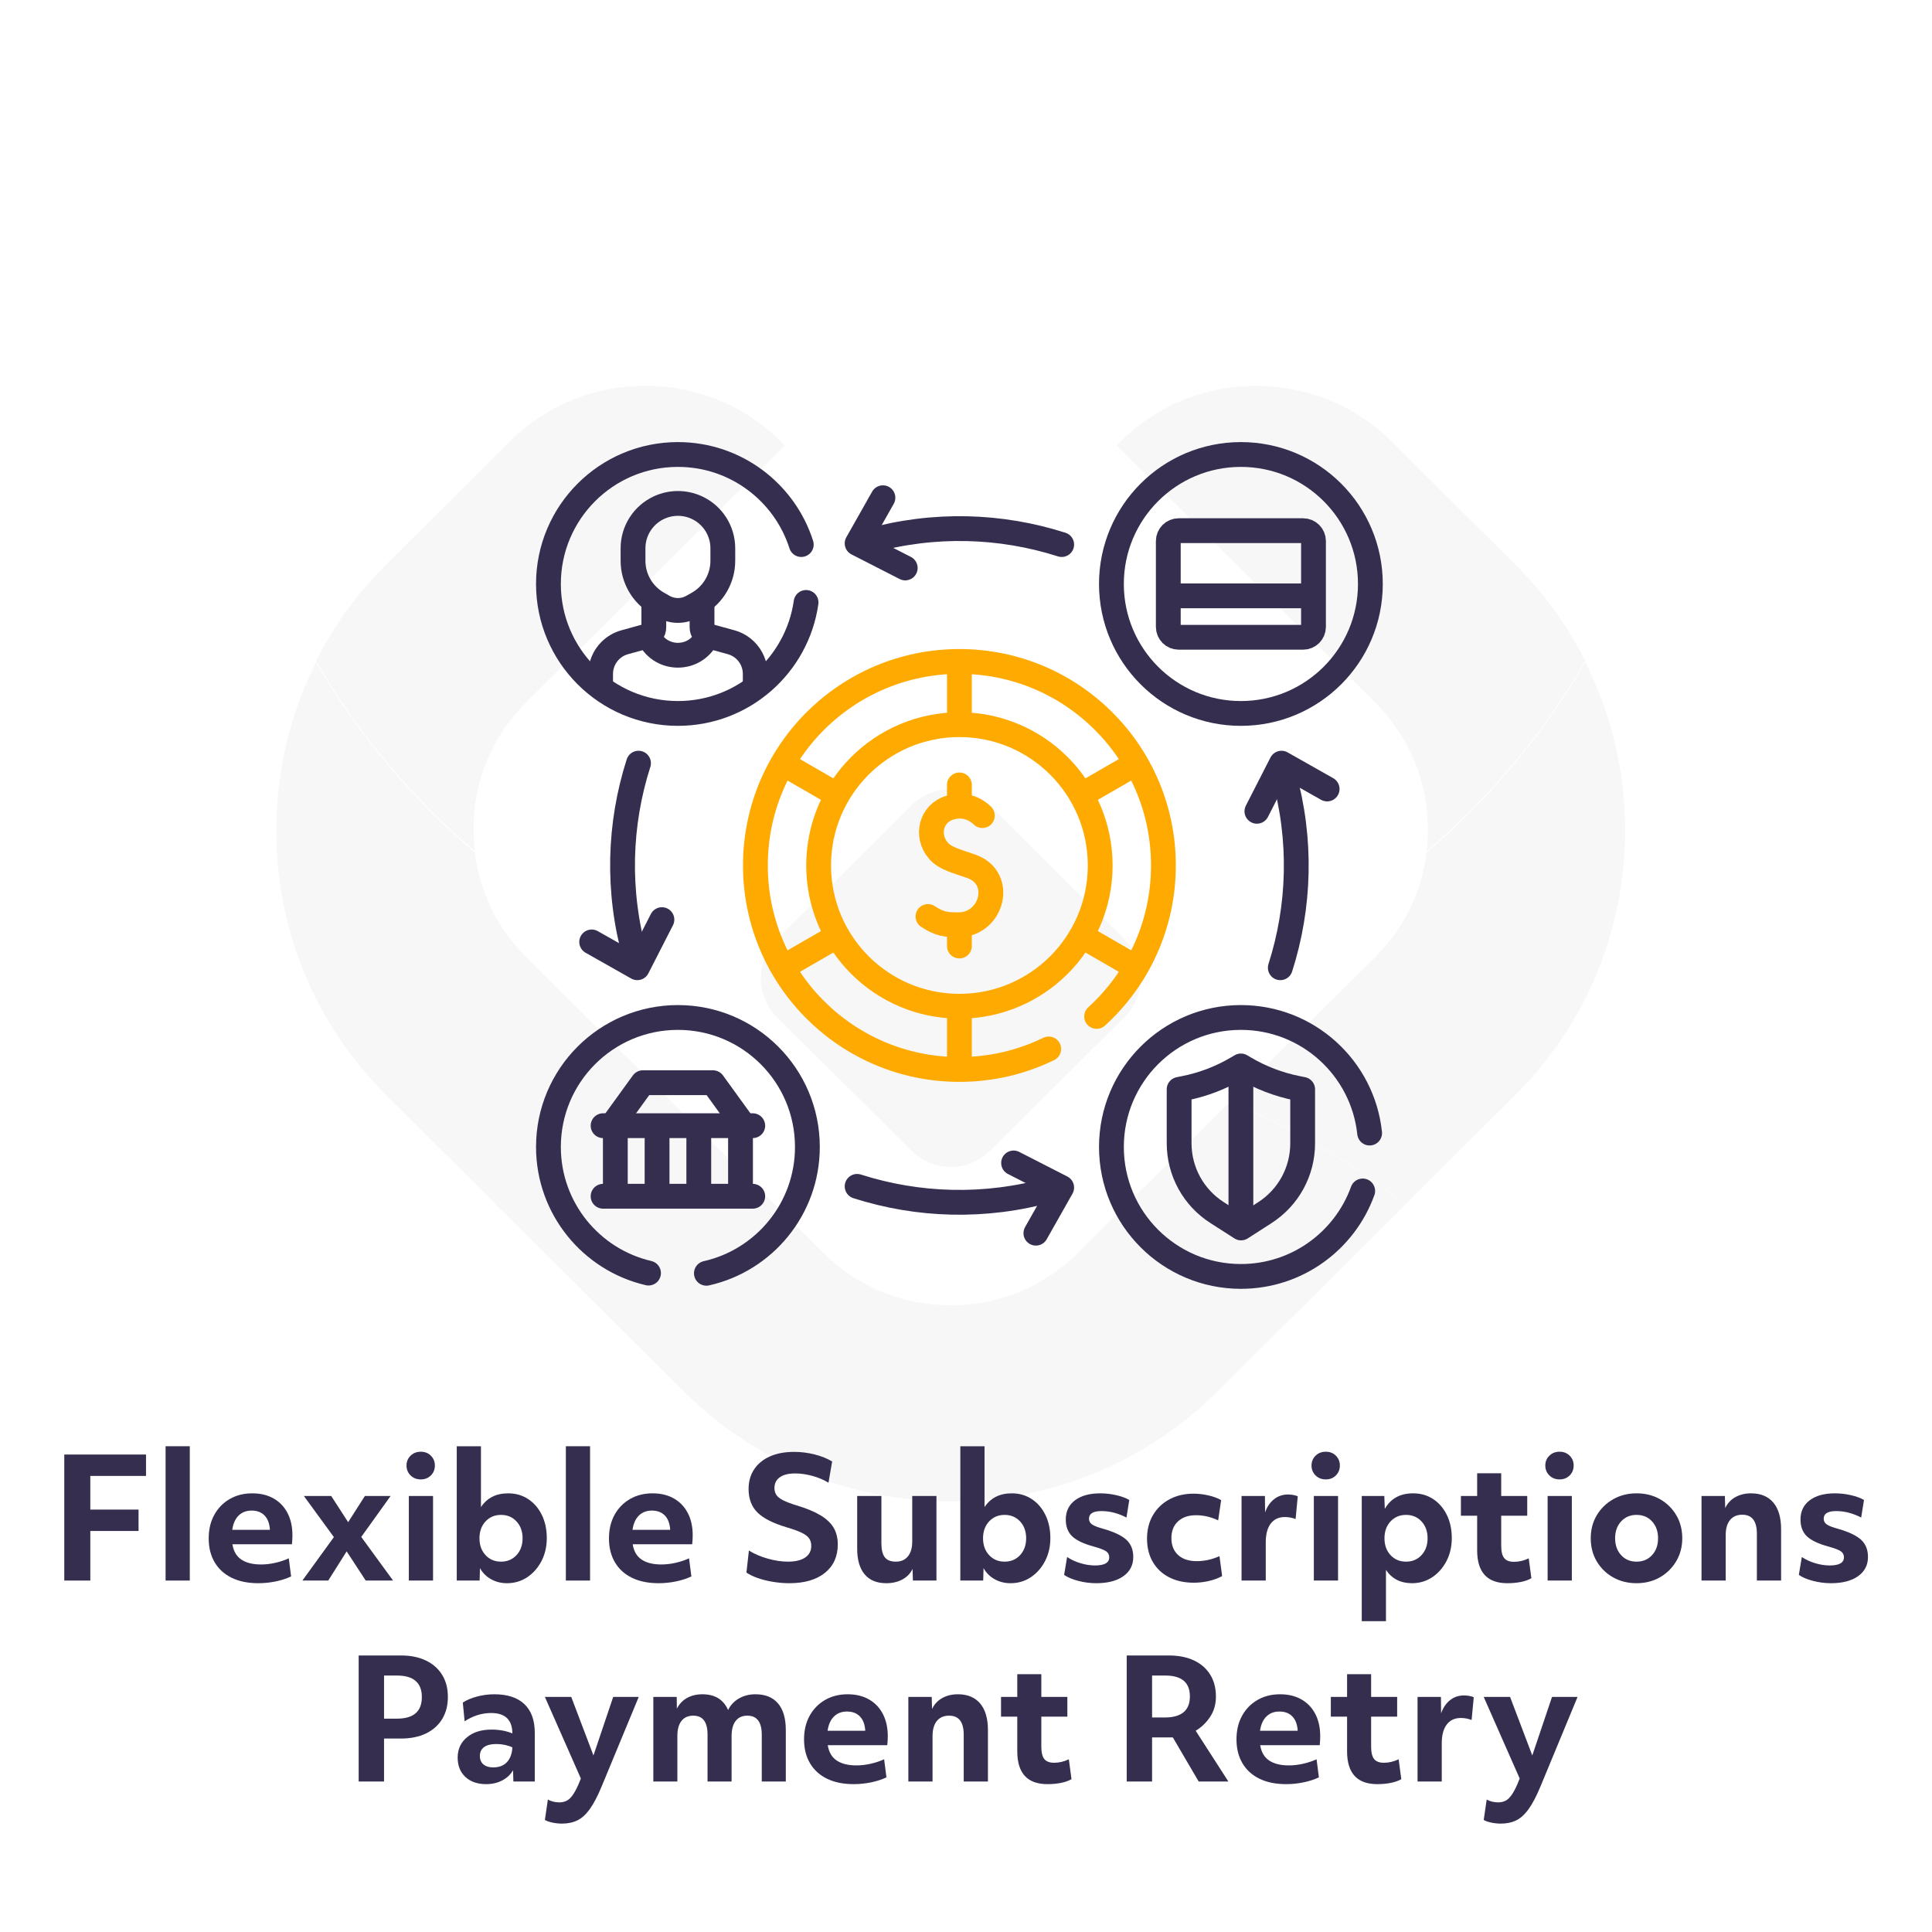 <?xml version="1.0" encoding="UTF-8" standalone="no"?> <svg xmlns="http://www.w3.org/2000/svg" xmlns:xlink="http://www.w3.org/1999/xlink" xmlns:serif="http://www.serif.com/" width="100%" height="100%" viewBox="0 0 500 500" version="1.1" xml:space="preserve" style="fill-rule:evenodd;clip-rule:evenodd;stroke-linecap:round;stroke-linejoin:round;stroke-miterlimit:10;"> <g transform="matrix(1.671,0,0,1.671,-0.692,0.879)"> <g opacity="0.04"> <g transform="matrix(1,0,0,1,77.235,102.06)"> <path d="M0,83.94L-16.912,67.125C-27.955,56.158 -34.027,41.573 -34.027,26.043C-34.027,16.84 -31.897,7.979 -27.866,0C-21.4,11.168 -13.045,21.151 -3.271,29.471C-2.523,35.572 0.228,41.232 4.666,45.657L27.194,68.044C17.356,72.079 8.203,77.461 -0.013,83.94L0,83.94Z" style="fill:rgb(53,46,79);fill-rule:nonzero;"></path> </g> <g transform="matrix(1,0,0,1,218.086,102.034)"> <path d="M0,83.966C-8.215,77.474 -17.355,72.092 -27.193,68.058L-4.678,45.67C-0.24,41.246 2.523,35.598 3.259,29.485C13.059,21.153 21.389,11.181 27.854,0C31.886,7.98 34.016,16.854 34.016,26.056C34.016,41.573 27.942,56.171 16.913,67.138L-0.013,83.966L0,83.966Z" style="fill:rgb(53,46,79);fill-rule:nonzero;"></path> </g> <g transform="matrix(1,0,0,1,147.661,170.145)"> <path d="M0,61.855C-15.606,61.855 -30.287,55.817 -41.317,44.85L-70.438,15.895C-62.223,9.403 -53.069,4.033 -43.231,0L-19.727,23.37C-14.465,28.614 -7.467,31.488 -0.013,31.488C7.442,31.488 14.44,28.614 19.714,23.37L43.219,0C53.057,4.033 62.198,9.416 70.413,15.908L41.292,44.85C30.262,55.817 15.594,61.855 -0.025,61.855L0,61.855Z" style="fill:rgb(53,46,79);fill-rule:nonzero;"></path> </g> <g transform="matrix(1,0,0,1,73.749,59.528)"> <path d="M0,68.36C0,69.52 0.076,70.654 0.215,71.776C-9.572,63.457 -17.914,53.485 -24.38,42.304C-21.616,36.808 -17.927,31.741 -13.438,27.278L5.591,8.358C17.432,-3.416 36.702,-3.164 48.214,8.925L8.152,48.733C2.891,53.964 -0.013,60.935 -0.013,68.347L0,68.36Z" style="fill:rgb(53,46,79);fill-rule:nonzero;"></path> </g> <g transform="matrix(1,0,0,1,173.359,118.976)"> <path d="M0,-50.511C11.512,-62.587 30.782,-62.852 42.623,-51.078L61.652,-32.157C66.141,-27.707 69.817,-22.64 72.582,-17.144C66.102,-5.95 57.786,4.008 47.986,12.341C48.138,11.206 48.201,10.084 48.201,8.925C48.201,1.512 45.298,-5.458 40.037,-10.69L0,-50.511Z" style="fill:rgb(53,46,79);fill-rule:nonzero;"></path> </g> <g transform="matrix(1,0,0,1,141.576,150.238)"> <path d="M0,27.454L-8.114,19.387L-20.805,6.781C-23.568,4.033 -24.05,-0.127 -22.275,-3.354C-13.654,0.604 -4.032,2.823 6.098,2.823C16.228,2.823 25.824,0.617 34.445,-3.354C36.221,-0.127 35.738,4.033 32.987,6.781L20.297,19.387L12.171,27.454C8.824,30.808 3.372,30.808 0,27.454" style="fill:rgb(53,46,79);fill-rule:nonzero;"></path> </g> <g transform="matrix(1,0,0,1,147.661,120.891)"> <path d="M0,32.17C-10.13,32.17 -19.739,29.951 -28.373,25.993C-27.993,25.3 -27.486,24.619 -26.902,24.039L-15.467,12.656L-6.098,3.328C-2.738,0 2.713,0 6.073,3.328L26.89,24.039C27.486,24.631 27.98,25.3 28.348,25.993C19.727,29.963 10.117,32.17 0,32.17" style="fill:rgb(53,46,79);fill-rule:nonzero;"></path> </g> </g> </g> <g id="logo-woocommerce.svg"> </g> <g transform="matrix(3.576,0,0,3.576,-592.877,-885.924)"> <g> <path d="M170.445,353.008L176.361,353.008L176.361,354.556L172.329,354.556L172.329,356.992L175.821,356.992L175.821,358.54L172.329,358.54L172.329,362.128L170.445,362.128L170.445,353.008Z" style="fill:rgb(53,46,79);fill-rule:nonzero;"></path> <rect x="177.777" y="352.408" width="1.752" height="9.72" style="fill:rgb(53,46,79);fill-rule:nonzero;"></rect> <path d="M184.485,362.32C183.741,362.32 183.101,362.19 182.565,361.93C182.029,361.67 181.617,361.296 181.329,360.808C181.041,360.32 180.897,359.744 180.897,359.08C180.897,358.432 181.031,357.864 181.299,357.376C181.567,356.888 181.939,356.506 182.415,356.23C182.891,355.954 183.437,355.816 184.053,355.816C184.645,355.816 185.159,355.94 185.595,356.188C186.031,356.436 186.367,356.788 186.603,357.244C186.839,357.7 186.957,358.236 186.957,358.852C186.957,359.052 186.945,359.268 186.921,359.5L182.613,359.5C182.693,360.004 182.909,360.374 183.261,360.61C183.613,360.846 184.089,360.964 184.689,360.964C185.025,360.964 185.369,360.924 185.721,360.844C186.073,360.764 186.397,360.656 186.693,360.52L186.861,361.828C186.549,361.98 186.183,362.1 185.763,362.188C185.343,362.276 184.917,362.32 184.485,362.32ZM184.005,357.064C183.621,357.064 183.307,357.184 183.063,357.424C182.819,357.664 182.665,358.008 182.601,358.456L185.325,358.456C185.325,358.368 185.317,358.288 185.301,358.216C185.245,357.848 185.105,357.564 184.881,357.364C184.657,357.164 184.365,357.064 184.005,357.064Z" style="fill:rgb(53,46,79);fill-rule:nonzero;"></path> <path d="M194.241,362.128L192.261,362.128L190.881,360.016L189.549,362.128L187.677,362.128L189.957,358.984L187.785,356.008L189.765,356.008L190.989,357.904L192.201,356.008L194.061,356.008L191.937,358.972L194.241,362.128Z" style="fill:rgb(53,46,79);fill-rule:nonzero;"></path> <path d="M195.381,356.008L197.133,356.008L197.133,362.128L195.381,362.128L195.381,356.008ZM195.507,354.52C195.311,354.328 195.213,354.088 195.213,353.8C195.213,353.52 195.311,353.284 195.507,353.092C195.703,352.9 195.949,352.804 196.245,352.804C196.541,352.804 196.785,352.9 196.977,353.092C197.169,353.284 197.265,353.52 197.265,353.8C197.265,354.088 197.169,354.328 196.977,354.52C196.785,354.712 196.541,354.808 196.245,354.808C195.949,354.808 195.703,354.712 195.507,354.52Z" style="fill:rgb(53,46,79);fill-rule:nonzero;"></path> <path d="M198.849,352.408L200.601,352.408L200.601,356.812C201.041,356.148 201.697,355.816 202.569,355.816C203.113,355.816 203.595,355.954 204.015,356.23C204.435,356.506 204.765,356.888 205.005,357.376C205.245,357.864 205.365,358.424 205.365,359.056C205.365,359.672 205.237,360.226 204.981,360.718C204.725,361.21 204.381,361.6 203.949,361.888C203.517,362.176 203.029,362.32 202.485,362.32C202.061,362.32 201.677,362.224 201.333,362.032C200.989,361.84 200.721,361.572 200.529,361.228L200.505,362.128L198.849,362.128L198.849,352.408ZM202.053,357.376C201.597,357.376 201.223,357.534 200.931,357.85C200.639,358.166 200.493,358.572 200.493,359.068C200.493,359.564 200.639,359.97 200.931,360.286C201.223,360.602 201.597,360.76 202.053,360.76C202.509,360.76 202.883,360.602 203.175,360.286C203.467,359.97 203.613,359.564 203.613,359.068C203.613,358.572 203.467,358.166 203.175,357.85C202.883,357.534 202.509,357.376 202.053,357.376Z" style="fill:rgb(53,46,79);fill-rule:nonzero;"></path> <rect x="206.745" y="352.408" width="1.752" height="9.72" style="fill:rgb(53,46,79);fill-rule:nonzero;"></rect> <path d="M213.453,362.32C212.709,362.32 212.069,362.19 211.533,361.93C210.997,361.67 210.585,361.296 210.297,360.808C210.009,360.32 209.865,359.744 209.865,359.08C209.865,358.432 209.999,357.864 210.267,357.376C210.535,356.888 210.907,356.506 211.383,356.23C211.859,355.954 212.405,355.816 213.021,355.816C213.613,355.816 214.127,355.94 214.563,356.188C214.999,356.436 215.335,356.788 215.571,357.244C215.807,357.7 215.925,358.236 215.925,358.852C215.925,359.052 215.913,359.268 215.889,359.5L211.581,359.5C211.661,360.004 211.877,360.374 212.229,360.61C212.581,360.846 213.057,360.964 213.657,360.964C213.993,360.964 214.337,360.924 214.689,360.844C215.041,360.764 215.365,360.656 215.661,360.52L215.829,361.828C215.517,361.98 215.151,362.1 214.731,362.188C214.311,362.276 213.885,362.32 213.453,362.32ZM212.973,357.064C212.589,357.064 212.275,357.184 212.031,357.424C211.787,357.664 211.633,358.008 211.569,358.456L214.293,358.456C214.293,358.368 214.285,358.288 214.269,358.216C214.213,357.848 214.073,357.564 213.849,357.364C213.625,357.164 213.333,357.064 212.973,357.064Z" style="fill:rgb(53,46,79);fill-rule:nonzero;"></path> <path d="M219.993,359.956C220.377,360.196 220.827,360.39 221.343,360.538C221.859,360.686 222.353,360.76 222.825,360.76C223.361,360.76 223.775,360.66 224.067,360.46C224.359,360.26 224.505,359.98 224.505,359.62C224.505,359.404 224.453,359.222 224.349,359.074C224.245,358.926 224.065,358.79 223.809,358.666C223.553,358.542 223.193,358.412 222.729,358.276C221.737,357.98 221.029,357.62 220.605,357.196C220.181,356.772 219.969,356.208 219.969,355.504C219.969,354.952 220.105,354.474 220.377,354.07C220.649,353.666 221.031,353.356 221.523,353.14C222.015,352.924 222.597,352.816 223.269,352.816C223.765,352.816 224.259,352.878 224.751,353.002C225.243,353.126 225.665,353.296 226.017,353.512L225.753,355.048C225.417,354.84 225.031,354.676 224.595,354.556C224.159,354.436 223.741,354.376 223.341,354.376C222.861,354.376 222.491,354.468 222.231,354.652C221.971,354.836 221.841,355.096 221.841,355.432C221.841,355.624 221.887,355.79 221.979,355.93C222.071,356.07 222.231,356.198 222.459,356.314C222.687,356.43 223.005,356.552 223.413,356.68C224.141,356.896 224.725,357.136 225.165,357.4C225.605,357.664 225.925,357.966 226.125,358.306C226.325,358.646 226.425,359.048 226.425,359.512C226.425,360.384 226.115,361.07 225.495,361.57C224.875,362.07 224.017,362.32 222.921,362.32C222.537,362.32 222.147,362.288 221.751,362.224C221.355,362.16 220.989,362.07 220.653,361.954C220.317,361.838 220.037,361.704 219.813,361.552L219.993,359.956Z" style="fill:rgb(53,46,79);fill-rule:nonzero;"></path> <path d="M233.565,362.128L231.861,362.128L231.837,361.288C231.677,361.616 231.431,361.87 231.099,362.05C230.767,362.23 230.377,362.32 229.929,362.32C229.249,362.32 228.729,362.106 228.369,361.678C228.009,361.25 227.829,360.632 227.829,359.824L227.829,356.008L229.581,356.008L229.581,359.428C229.581,359.892 229.663,360.23 229.827,360.442C229.991,360.654 230.257,360.76 230.625,360.76C231.001,360.76 231.293,360.632 231.501,360.376C231.709,360.12 231.813,359.76 231.813,359.296L231.813,356.008L233.565,356.008L233.565,362.128Z" style="fill:rgb(53,46,79);fill-rule:nonzero;"></path> <path d="M235.293,352.408L237.045,352.408L237.045,356.812C237.485,356.148 238.141,355.816 239.013,355.816C239.557,355.816 240.039,355.954 240.459,356.23C240.879,356.506 241.209,356.888 241.449,357.376C241.689,357.864 241.809,358.424 241.809,359.056C241.809,359.672 241.681,360.226 241.425,360.718C241.169,361.21 240.825,361.6 240.393,361.888C239.961,362.176 239.473,362.32 238.929,362.32C238.505,362.32 238.121,362.224 237.777,362.032C237.433,361.84 237.165,361.572 236.973,361.228L236.949,362.128L235.293,362.128L235.293,352.408ZM238.497,357.376C238.041,357.376 237.667,357.534 237.375,357.85C237.083,358.166 236.937,358.572 236.937,359.068C236.937,359.564 237.083,359.97 237.375,360.286C237.667,360.602 238.041,360.76 238.497,360.76C238.953,360.76 239.327,360.602 239.619,360.286C239.911,359.97 240.057,359.564 240.057,359.068C240.057,358.572 239.911,358.166 239.619,357.85C239.327,357.534 238.953,357.376 238.497,357.376Z" style="fill:rgb(53,46,79);fill-rule:nonzero;"></path> <path d="M243.021,360.424C243.309,360.616 243.633,360.766 243.993,360.874C244.353,360.982 244.701,361.036 245.037,361.036C245.725,361.036 246.069,360.84 246.069,360.448C246.069,360.264 245.997,360.12 245.853,360.016C245.709,359.912 245.409,359.796 244.953,359.668C244.217,359.468 243.695,359.22 243.387,358.924C243.079,358.628 242.925,358.224 242.925,357.712C242.925,357.12 243.147,356.656 243.591,356.32C244.035,355.984 244.645,355.816 245.421,355.816C245.805,355.816 246.189,355.86 246.573,355.948C246.957,356.036 247.273,356.152 247.521,356.296L247.317,357.568C246.717,357.256 246.113,357.1 245.505,357.1C244.905,357.1 244.605,357.284 244.605,357.652C244.605,357.828 244.681,357.968 244.833,358.072C244.985,358.176 245.269,358.284 245.685,358.396C246.453,358.62 246.999,358.884 247.323,359.188C247.647,359.492 247.809,359.904 247.809,360.424C247.809,361.008 247.571,361.47 247.095,361.81C246.619,362.15 245.965,362.32 245.133,362.32C244.693,362.32 244.259,362.264 243.831,362.152C243.403,362.04 243.061,361.896 242.805,361.72L243.021,360.424Z" style="fill:rgb(53,46,79);fill-rule:nonzero;"></path> <path d="M249.231,357.4C249.515,356.912 249.911,356.53 250.419,356.254C250.927,355.978 251.513,355.84 252.177,355.84C252.529,355.84 252.887,355.882 253.251,355.966C253.615,356.05 253.921,356.164 254.169,356.308L253.953,357.772C253.433,357.524 252.897,357.4 252.345,357.4C251.801,357.4 251.369,357.548 251.049,357.844C250.729,358.14 250.569,358.544 250.569,359.056C250.569,359.576 250.731,359.984 251.055,360.28C251.379,360.576 251.829,360.724 252.405,360.724C252.669,360.724 252.935,360.696 253.203,360.64C253.471,360.584 253.753,360.492 254.049,360.364L254.241,361.804C253.969,361.956 253.651,362.074 253.287,362.158C252.923,362.242 252.557,362.284 252.189,362.284C251.509,362.284 250.915,362.154 250.407,361.894C249.899,361.634 249.505,361.264 249.225,360.784C248.945,360.304 248.805,359.74 248.805,359.092C248.805,358.452 248.947,357.888 249.231,357.4Z" style="fill:rgb(53,46,79);fill-rule:nonzero;"></path> <path d="M255.645,356.008L257.337,356.008L257.349,357.196C257.493,356.788 257.709,356.47 257.997,356.242C258.285,356.014 258.621,355.9 259.005,355.9C259.133,355.9 259.263,355.912 259.395,355.936C259.527,355.96 259.633,355.992 259.713,356.032L259.557,357.676C259.309,357.58 259.049,357.532 258.777,357.532C258.337,357.532 257.997,357.69 257.757,358.006C257.517,358.322 257.397,358.776 257.397,359.368L257.397,362.128L255.645,362.128L255.645,356.008Z" style="fill:rgb(53,46,79);fill-rule:nonzero;"></path> <path d="M260.877,356.008L262.629,356.008L262.629,362.128L260.877,362.128L260.877,356.008ZM261.003,354.52C260.807,354.328 260.709,354.088 260.709,353.8C260.709,353.52 260.807,353.284 261.003,353.092C261.199,352.9 261.445,352.804 261.741,352.804C262.037,352.804 262.281,352.9 262.473,353.092C262.665,353.284 262.761,353.52 262.761,353.8C262.761,354.088 262.665,354.328 262.473,354.52C262.281,354.712 262.037,354.808 261.741,354.808C261.445,354.808 261.199,354.712 261.003,354.52Z" style="fill:rgb(53,46,79);fill-rule:nonzero;"></path> <path d="M264.345,356.008L265.977,356.008L266.013,356.944C266.437,356.192 267.121,355.816 268.065,355.816C268.609,355.816 269.091,355.954 269.511,356.23C269.931,356.506 270.261,356.888 270.501,357.376C270.741,357.864 270.861,358.424 270.861,359.056C270.861,359.672 270.733,360.226 270.477,360.718C270.221,361.21 269.877,361.6 269.445,361.888C269.013,362.176 268.525,362.32 267.981,362.32C267.157,362.32 266.529,362 266.097,361.36L266.097,365.068L264.345,365.068L264.345,356.008ZM267.549,360.76C268.005,360.76 268.379,360.602 268.671,360.286C268.963,359.97 269.109,359.564 269.109,359.068C269.109,358.572 268.963,358.166 268.671,357.85C268.379,357.534 268.005,357.376 267.549,357.376C267.093,357.376 266.719,357.534 266.427,357.85C266.135,358.166 265.989,358.572 265.989,359.068C265.989,359.564 266.135,359.97 266.427,360.286C266.719,360.602 267.093,360.76 267.549,360.76Z" style="fill:rgb(53,46,79);fill-rule:nonzero;"></path> <path d="M272.697,357.436L271.521,357.436L271.521,356.008L272.697,356.008L272.697,354.364L274.437,354.364L274.437,356.008L276.321,356.008L276.321,357.436L274.437,357.436L274.437,359.608C274.437,360.024 274.509,360.322 274.653,360.502C274.797,360.682 275.033,360.772 275.361,360.772C275.729,360.772 276.085,360.688 276.429,360.52L276.621,361.96C276.413,362.08 276.159,362.17 275.859,362.23C275.559,362.29 275.233,362.32 274.881,362.32C273.425,362.32 272.697,361.528 272.697,359.944L272.697,357.436Z" style="fill:rgb(53,46,79);fill-rule:nonzero;"></path> <path d="M277.797,356.008L279.549,356.008L279.549,362.128L277.797,362.128L277.797,356.008ZM277.923,354.52C277.727,354.328 277.629,354.088 277.629,353.8C277.629,353.52 277.727,353.284 277.923,353.092C278.119,352.9 278.365,352.804 278.661,352.804C278.957,352.804 279.201,352.9 279.393,353.092C279.585,353.284 279.681,353.52 279.681,353.8C279.681,354.088 279.585,354.328 279.393,354.52C279.201,354.712 278.957,354.808 278.661,354.808C278.365,354.808 278.119,354.712 277.923,354.52Z" style="fill:rgb(53,46,79);fill-rule:nonzero;"></path> <path d="M284.229,362.32C283.597,362.32 283.031,362.178 282.531,361.894C282.031,361.61 281.637,361.224 281.349,360.736C281.061,360.248 280.917,359.692 280.917,359.068C280.917,358.444 281.063,357.888 281.355,357.4C281.647,356.912 282.043,356.526 282.543,356.242C283.043,355.958 283.605,355.816 284.229,355.816C284.869,355.816 285.437,355.958 285.933,356.242C286.429,356.526 286.821,356.912 287.109,357.4C287.397,357.888 287.541,358.444 287.541,359.068C287.541,359.684 287.395,360.238 287.103,360.73C286.811,361.222 286.417,361.61 285.921,361.894C285.425,362.178 284.861,362.32 284.229,362.32ZM285.789,359.068C285.789,358.572 285.645,358.166 285.357,357.85C285.069,357.534 284.693,357.376 284.229,357.376C283.773,357.376 283.401,357.534 283.113,357.85C282.825,358.166 282.681,358.572 282.681,359.068C282.681,359.564 282.825,359.97 283.113,360.286C283.401,360.602 283.773,360.76 284.229,360.76C284.693,360.76 285.069,360.602 285.357,360.286C285.645,359.97 285.789,359.564 285.789,359.068Z" style="fill:rgb(53,46,79);fill-rule:nonzero;"></path> <path d="M288.933,356.008L290.625,356.008L290.649,356.884C290.809,356.54 291.053,356.276 291.381,356.092C291.709,355.908 292.089,355.816 292.521,355.816C293.217,355.816 293.753,356.038 294.129,356.482C294.505,356.926 294.693,357.568 294.693,358.408L294.693,362.128L292.941,362.128L292.941,358.744C292.941,357.824 292.589,357.364 291.885,357.364C291.501,357.364 291.205,357.492 290.997,357.748C290.789,358.004 290.685,358.368 290.685,358.84L290.685,362.128L288.933,362.128L288.933,356.008Z" style="fill:rgb(53,46,79);fill-rule:nonzero;"></path> <path d="M296.193,360.424C296.481,360.616 296.805,360.766 297.165,360.874C297.525,360.982 297.873,361.036 298.209,361.036C298.897,361.036 299.241,360.84 299.241,360.448C299.241,360.264 299.169,360.12 299.025,360.016C298.881,359.912 298.581,359.796 298.125,359.668C297.389,359.468 296.867,359.22 296.559,358.924C296.251,358.628 296.097,358.224 296.097,357.712C296.097,357.12 296.319,356.656 296.763,356.32C297.207,355.984 297.817,355.816 298.593,355.816C298.977,355.816 299.361,355.86 299.745,355.948C300.129,356.036 300.445,356.152 300.693,356.296L300.489,357.568C299.889,357.256 299.285,357.1 298.677,357.1C298.077,357.1 297.777,357.284 297.777,357.652C297.777,357.828 297.853,357.968 298.005,358.072C298.157,358.176 298.441,358.284 298.857,358.396C299.625,358.62 300.171,358.884 300.495,359.188C300.819,359.492 300.981,359.904 300.981,360.424C300.981,361.008 300.743,361.47 300.267,361.81C299.791,362.15 299.137,362.32 298.305,362.32C297.865,362.32 297.431,362.264 297.003,362.152C296.575,362.04 296.233,361.896 295.977,361.72L296.193,360.424Z" style="fill:rgb(53,46,79);fill-rule:nonzero;"></path> <path d="M191.751,367.55L194.823,367.55C195.511,367.55 196.109,367.672 196.617,367.916C197.125,368.16 197.517,368.506 197.793,368.954C198.069,369.402 198.207,369.934 198.207,370.55C198.207,371.166 198.069,371.7 197.793,372.152C197.517,372.604 197.125,372.952 196.617,373.196C196.109,373.44 195.507,373.562 194.811,373.562L193.587,373.562L193.587,376.67L191.751,376.67L191.751,367.55ZM194.523,372.122C195.723,372.122 196.323,371.602 196.323,370.562C196.323,369.522 195.723,369.002 194.523,369.002L193.587,369.002L193.587,372.122L194.523,372.122Z" style="fill:rgb(53,46,79);fill-rule:nonzero;"></path> <path d="M204.495,376.67L202.947,376.67L202.923,375.854C202.747,376.166 202.487,376.412 202.143,376.592C201.799,376.772 201.411,376.862 200.979,376.862C200.347,376.862 199.845,376.688 199.473,376.34C199.101,375.992 198.915,375.526 198.915,374.942C198.915,374.334 199.139,373.844 199.587,373.472C200.035,373.1 200.627,372.914 201.363,372.914C201.923,372.914 202.427,373.006 202.875,373.19C202.867,372.206 202.355,371.714 201.339,371.714C200.667,371.714 200.027,371.914 199.419,372.314L199.287,370.958C199.567,370.774 199.913,370.628 200.325,370.52C200.737,370.412 201.151,370.358 201.567,370.358C202.519,370.358 203.245,370.596 203.745,371.072C204.245,371.548 204.495,372.238 204.495,373.142L204.495,376.67ZM201.483,375.65C201.915,375.65 202.249,375.522 202.485,375.266C202.721,375.01 202.851,374.654 202.875,374.198C202.523,374.038 202.131,373.958 201.699,373.958C201.323,373.958 201.033,374.032 200.829,374.18C200.625,374.328 200.523,374.542 200.523,374.822C200.523,375.086 200.609,375.29 200.781,375.434C200.953,375.578 201.187,375.65 201.483,375.65Z" style="fill:rgb(53,46,79);fill-rule:nonzero;"></path> <path d="M209.355,376.982C209.059,377.702 208.769,378.26 208.485,378.656C208.201,379.052 207.899,379.328 207.579,379.484C207.259,379.64 206.887,379.718 206.463,379.718C206.239,379.718 206.011,379.694 205.779,379.646C205.547,379.598 205.363,379.534 205.227,379.454L205.443,377.978C205.555,378.042 205.685,378.092 205.833,378.128C205.981,378.164 206.123,378.182 206.259,378.182C206.579,378.182 206.839,378.086 207.039,377.894C207.239,377.702 207.443,377.37 207.651,376.898L207.831,376.454L205.227,370.55L207.135,370.55L208.743,374.786L210.171,370.55L212.019,370.55L209.355,376.982Z" style="fill:rgb(53,46,79);fill-rule:nonzero;"></path> <path d="M213.075,370.55L214.767,370.55L214.779,371.402C214.947,371.066 215.191,370.808 215.511,370.628C215.831,370.448 216.203,370.358 216.627,370.358C217.531,370.358 218.151,370.738 218.487,371.498C218.655,371.146 218.915,370.868 219.267,370.664C219.619,370.46 220.019,370.358 220.467,370.358C221.179,370.358 221.723,370.578 222.099,371.018C222.475,371.458 222.663,372.102 222.663,372.95L222.663,376.67L220.923,376.67L220.923,373.286C220.923,372.366 220.575,371.906 219.879,371.906C219.511,371.906 219.229,372.034 219.033,372.29C218.837,372.546 218.739,372.91 218.739,373.382L218.739,376.67L216.999,376.67L216.999,373.274C216.999,372.362 216.655,371.906 215.967,371.906C215.599,371.906 215.315,372.032 215.115,372.284C214.915,372.536 214.815,372.898 214.815,373.37L214.815,376.67L213.075,376.67L213.075,370.55Z" style="fill:rgb(53,46,79);fill-rule:nonzero;"></path> <path d="M227.571,376.862C226.827,376.862 226.187,376.732 225.651,376.472C225.115,376.212 224.703,375.838 224.415,375.35C224.127,374.862 223.983,374.286 223.983,373.622C223.983,372.974 224.117,372.406 224.385,371.918C224.653,371.43 225.025,371.048 225.501,370.772C225.977,370.496 226.523,370.358 227.139,370.358C227.731,370.358 228.245,370.482 228.681,370.73C229.117,370.978 229.453,371.33 229.689,371.786C229.925,372.242 230.043,372.778 230.043,373.394C230.043,373.594 230.031,373.81 230.007,374.042L225.699,374.042C225.779,374.546 225.995,374.916 226.347,375.152C226.699,375.388 227.175,375.506 227.775,375.506C228.111,375.506 228.455,375.466 228.807,375.386C229.159,375.306 229.483,375.198 229.779,375.062L229.947,376.37C229.635,376.522 229.269,376.642 228.849,376.73C228.429,376.818 228.003,376.862 227.571,376.862ZM227.091,371.606C226.707,371.606 226.393,371.726 226.149,371.966C225.905,372.206 225.751,372.55 225.687,372.998L228.411,372.998C228.411,372.91 228.403,372.83 228.387,372.758C228.331,372.39 228.191,372.106 227.967,371.906C227.743,371.706 227.451,371.606 227.091,371.606Z" style="fill:rgb(53,46,79);fill-rule:nonzero;"></path> <path d="M231.531,370.55L233.223,370.55L233.247,371.426C233.407,371.082 233.651,370.818 233.979,370.634C234.307,370.45 234.687,370.358 235.119,370.358C235.815,370.358 236.351,370.58 236.727,371.024C237.103,371.468 237.291,372.11 237.291,372.95L237.291,376.67L235.539,376.67L235.539,373.286C235.539,372.366 235.187,371.906 234.483,371.906C234.099,371.906 233.803,372.034 233.595,372.29C233.387,372.546 233.283,372.91 233.283,373.382L233.283,376.67L231.531,376.67L231.531,370.55Z" style="fill:rgb(53,46,79);fill-rule:nonzero;"></path> <path d="M239.415,371.978L238.239,371.978L238.239,370.55L239.415,370.55L239.415,368.906L241.155,368.906L241.155,370.55L243.039,370.55L243.039,371.978L241.155,371.978L241.155,374.15C241.155,374.566 241.227,374.864 241.371,375.044C241.515,375.224 241.751,375.314 242.079,375.314C242.447,375.314 242.803,375.23 243.147,375.062L243.339,376.502C243.131,376.622 242.877,376.712 242.577,376.772C242.277,376.832 241.951,376.862 241.599,376.862C240.143,376.862 239.415,376.07 239.415,374.486L239.415,371.978Z" style="fill:rgb(53,46,79);fill-rule:nonzero;"></path> <path d="M247.335,367.55L250.383,367.55C251.087,367.55 251.693,367.67 252.201,367.91C252.709,368.15 253.101,368.492 253.377,368.936C253.653,369.38 253.791,369.91 253.791,370.526C253.791,371.078 253.653,371.564 253.377,371.984C253.101,372.404 252.751,372.742 252.327,372.998L254.691,376.67L252.543,376.67L250.671,373.478L249.171,373.478L249.171,376.67L247.335,376.67L247.335,367.55ZM250.083,372.038C251.299,372.038 251.907,371.53 251.907,370.514C251.907,369.506 251.315,369.002 250.131,369.002L249.171,369.002L249.171,372.038L250.083,372.038Z" style="fill:rgb(53,46,79);fill-rule:nonzero;"></path> <path d="M258.867,376.862C258.123,376.862 257.483,376.732 256.947,376.472C256.411,376.212 255.999,375.838 255.711,375.35C255.423,374.862 255.279,374.286 255.279,373.622C255.279,372.974 255.413,372.406 255.681,371.918C255.949,371.43 256.321,371.048 256.797,370.772C257.273,370.496 257.819,370.358 258.435,370.358C259.027,370.358 259.541,370.482 259.977,370.73C260.413,370.978 260.749,371.33 260.985,371.786C261.221,372.242 261.339,372.778 261.339,373.394C261.339,373.594 261.327,373.81 261.303,374.042L256.995,374.042C257.075,374.546 257.291,374.916 257.643,375.152C257.995,375.388 258.471,375.506 259.071,375.506C259.407,375.506 259.751,375.466 260.103,375.386C260.455,375.306 260.779,375.198 261.075,375.062L261.243,376.37C260.931,376.522 260.565,376.642 260.145,376.73C259.725,376.818 259.299,376.862 258.867,376.862ZM258.387,371.606C258.003,371.606 257.689,371.726 257.445,371.966C257.201,372.206 257.047,372.55 256.983,372.998L259.707,372.998C259.707,372.91 259.699,372.83 259.683,372.758C259.627,372.39 259.487,372.106 259.263,371.906C259.039,371.706 258.747,371.606 258.387,371.606Z" style="fill:rgb(53,46,79);fill-rule:nonzero;"></path> <path d="M263.283,371.978L262.107,371.978L262.107,370.55L263.283,370.55L263.283,368.906L265.023,368.906L265.023,370.55L266.907,370.55L266.907,371.978L265.023,371.978L265.023,374.15C265.023,374.566 265.095,374.864 265.239,375.044C265.383,375.224 265.619,375.314 265.947,375.314C266.315,375.314 266.671,375.23 267.015,375.062L267.207,376.502C266.999,376.622 266.745,376.712 266.445,376.772C266.145,376.832 265.819,376.862 265.467,376.862C264.011,376.862 263.283,376.07 263.283,374.486L263.283,371.978Z" style="fill:rgb(53,46,79);fill-rule:nonzero;"></path> <path d="M268.383,370.55L270.075,370.55L270.087,371.738C270.231,371.33 270.447,371.012 270.735,370.784C271.023,370.556 271.359,370.442 271.743,370.442C271.871,370.442 272.001,370.454 272.133,370.478C272.265,370.502 272.371,370.534 272.451,370.574L272.295,372.218C272.047,372.122 271.787,372.074 271.515,372.074C271.075,372.074 270.735,372.232 270.495,372.548C270.255,372.864 270.135,373.318 270.135,373.91L270.135,376.67L268.383,376.67L268.383,370.55Z" style="fill:rgb(53,46,79);fill-rule:nonzero;"></path> <path d="M277.299,376.982C277.003,377.702 276.713,378.26 276.429,378.656C276.145,379.052 275.843,379.328 275.523,379.484C275.203,379.64 274.831,379.718 274.407,379.718C274.183,379.718 273.955,379.694 273.723,379.646C273.491,379.598 273.307,379.534 273.171,379.454L273.387,377.978C273.499,378.042 273.629,378.092 273.777,378.128C273.925,378.164 274.067,378.182 274.203,378.182C274.523,378.182 274.783,378.086 274.983,377.894C275.183,377.702 275.387,377.37 275.595,376.898L275.775,376.454L273.171,370.55L275.079,370.55L276.687,374.786L278.115,370.55L279.963,370.55L277.299,376.982Z" style="fill:rgb(53,46,79);fill-rule:nonzero;"></path> </g> </g> <g transform="matrix(0.428,0,0,0.428,138.726,114.412)"> <g> <path d="M269.87,225.852C268.911,224.837 261.59,217.624 250.176,221.062C238.916,224.454 235.432,237.996 243.355,247.124C247.461,251.855 254.359,253.403 263.268,256.552C283.208,263.601 275.837,291.722 255.554,291.857C247.638,291.91 243.938,291.407 236.984,286.859" style="fill:none;fill-rule:nonzero;stroke:rgb(255,170,0);stroke-width:15px;"></path> <path d="M256,293.065L256,304.712" style="fill:none;fill-rule:nonzero;stroke:rgb(255,170,0);stroke-width:15px;"></path> <path d="M256,207.297L256,218.945" style="fill:none;fill-rule:nonzero;stroke:rgb(255,170,0);stroke-width:15px;"></path> <circle cx="256" cy="256" r="85.132" style="fill:none;stroke:rgb(255,170,0);stroke-width:15px;"></circle> <path d="M338.97,347.29C363.79,324.72 379.36,292.18 379.36,256C379.36,187.87 324.13,132.64 256,132.64C187.87,132.64 132.64,187.87 132.64,256C132.64,324.13 187.87,379.36 256,379.36C275.37,379.36 293.69,374.9 310,366.94" style="fill:none;fill-rule:nonzero;stroke:rgb(255,170,0);stroke-width:15px;"></path> <path d="M256,168.059L256,134.771" style="fill:none;fill-rule:nonzero;stroke:rgb(255,170,0);stroke-width:15px;"></path> <path d="M179.841,212.029L151.013,195.386" style="fill:none;fill-rule:nonzero;stroke:rgb(255,170,0);stroke-width:15px;"></path> <path d="M179.841,299.971L151.013,316.614" style="fill:none;fill-rule:nonzero;stroke:rgb(255,170,0);stroke-width:15px;"></path> <path d="M256,343.941L256,377.229" style="fill:none;fill-rule:nonzero;stroke:rgb(255,170,0);stroke-width:15px;"></path> <path d="M332.159,299.971L360.987,316.614" style="fill:none;fill-rule:nonzero;stroke:rgb(255,170,0);stroke-width:15px;"></path> <path d="M332.159,212.029L360.987,195.386" style="fill:none;fill-rule:nonzero;stroke:rgb(255,170,0);stroke-width:15px;"></path> <path d="M59.934,311.034C48.769,271.349 50.208,230.914 61.962,194.149" style="fill:none;fill-rule:nonzero;stroke:rgb(53,46,79);stroke-width:15px;"></path> <path d="M76.114,288.756L61.24,317.848L33.647,302.242" style="fill:none;fill-rule:nonzero;stroke:rgb(53,46,79);stroke-width:15px;"></path> <path d="M311.034,452.066C271.349,463.231 230.914,461.792 194.149,450.038" style="fill:none;fill-rule:nonzero;stroke:rgb(53,46,79);stroke-width:15px;"></path> <path d="M288.756,435.886L317.848,450.76L302.242,478.353" style="fill:none;fill-rule:nonzero;stroke:rgb(53,46,79);stroke-width:15px;"></path> <path d="M452.066,200.966C463.231,240.651 461.792,281.086 450.038,317.851" style="fill:none;fill-rule:nonzero;stroke:rgb(53,46,79);stroke-width:15px;"></path> <path d="M435.886,223.244L450.76,194.152L478.353,209.758" style="fill:none;fill-rule:nonzero;stroke:rgb(53,46,79);stroke-width:15px;"></path> <path d="M200.966,59.934C240.651,48.769 281.086,50.208 317.851,61.962" style="fill:none;fill-rule:nonzero;stroke:rgb(53,46,79);stroke-width:15px;"></path> <path d="M223.244,76.114L194.152,61.24L209.758,33.647" style="fill:none;fill-rule:nonzero;stroke:rgb(53,46,79);stroke-width:15px;"></path> <path d="M163.28,96.96C157.87,134.91 125.24,164.08 85.79,164.08C42.55,164.08 7.5,129.03 7.5,85.79C7.5,42.55 42.55,7.5 85.79,7.5C120.72,7.5 150.3,30.37 160.38,61.96" style="fill:none;fill-rule:nonzero;stroke:rgb(53,46,79);stroke-width:15px;"></path> <path d="M499.86,452.82C488.97,482.96 460.11,504.5 426.21,504.5C382.97,504.5 347.92,469.45 347.92,426.21C347.92,382.97 382.97,347.92 426.21,347.92C466.62,347.92 499.87,378.53 504.05,417.82" style="fill:none;fill-rule:nonzero;stroke:rgb(53,46,79);stroke-width:15px;"></path> <path d="M103.01,502.6C137.97,494.75 164.08,463.53 164.08,426.21C164.08,382.97 129.03,347.92 85.79,347.92C42.55,347.92 7.5,382.97 7.5,426.21C7.5,463.33 33.34,494.42 68.01,502.48" style="fill:none;fill-rule:nonzero;stroke:rgb(53,46,79);stroke-width:15px;"></path> <circle cx="426.208" cy="85.792" r="78.292" style="fill:none;stroke:rgb(53,46,79);stroke-width:15px;"></circle> <path d="M411.867,465.939C397.459,456.721 388.857,441.005 388.857,423.901L388.857,391.381L392.036,390.748C403.395,388.485 414.214,384.339 424.192,378.424L426.207,377.23L428.222,378.424C438.2,384.339 449.019,388.485 460.378,390.748L463.557,391.381L463.557,423.997C463.557,441.052 454.994,456.743 440.65,465.969L426.32,475.187L411.867,465.939Z" style="fill:none;fill-rule:nonzero;stroke:rgb(53,46,79);stroke-width:15px;"></path> <path d="M71.217,96.512L71.217,111.981C71.217,114.454 69.566,116.623 67.183,117.281L53.598,121.035C50.329,121.938 47.346,123.664 44.934,126.049C41.162,129.777 39.04,134.859 39.04,140.162L39.04,145.128" style="fill:none;fill-rule:nonzero;stroke:rgb(53,46,79);stroke-width:15px;"></path> <path d="M100.368,96.512L100.368,111.981C100.368,114.454 102.019,116.623 104.402,117.281L117.987,121.035C121.256,121.938 124.239,123.664 126.651,126.049C130.423,129.777 132.545,134.859 132.545,140.162L132.545,145.128" style="fill:none;fill-rule:nonzero;stroke:rgb(53,46,79);stroke-width:15px;"></path> <path d="M102.863,118.619C95.596,132.302 75.99,132.302 68.723,118.619" style="fill:none;fill-rule:nonzero;stroke:rgb(53,46,79);stroke-width:15px;"></path> <path d="M73.681,97.58L77.069,99.503C82.479,102.574 89.106,102.574 94.516,99.503L97.904,97.58C107.198,92.304 112.941,82.44 112.941,71.753L112.941,64.209C112.941,53.539 106.681,43.861 96.949,39.486C89.854,36.296 81.732,36.296 74.637,39.486C64.905,43.861 58.645,53.539 58.645,64.209L58.645,71.753C58.645,82.44 64.387,92.303 73.681,97.58Z" style="fill:none;fill-rule:nonzero;stroke:rgb(53,46,79);stroke-width:15px;"></path> <path d="M463.826,118.021L388.589,118.021C385.12,118.021 382.308,115.209 382.308,111.74L382.308,59.844C382.308,56.375 385.12,53.563 388.589,53.563L463.826,53.563C467.295,53.563 470.107,56.375 470.107,59.844L470.107,111.741C470.106,115.209 467.294,118.021 463.826,118.021Z" style="fill:none;fill-rule:nonzero;stroke:rgb(53,46,79);stroke-width:15px;"></path> <path d="M386.617,92.979L464.489,92.979" style="fill:none;fill-rule:nonzero;stroke:rgb(53,46,79);stroke-width:15px;"></path> <path d="M73.177,453.3L73.177,417.342" style="fill:none;fill-rule:nonzero;stroke:rgb(53,46,79);stroke-width:15px;"></path> <path d="M131.043,456.023L40.542,456.023" style="fill:none;fill-rule:nonzero;stroke:rgb(53,46,79);stroke-width:15px;"></path> <path d="M98.408,417.342L98.408,453.3" style="fill:none;fill-rule:nonzero;stroke:rgb(53,46,79);stroke-width:15px;"></path> <path d="M47.945,453.3L47.945,417.342" style="fill:none;fill-rule:nonzero;stroke:rgb(53,46,79);stroke-width:15px;"></path> <path d="M123.64,417.342L123.64,453.3" style="fill:none;fill-rule:nonzero;stroke:rgb(53,46,79);stroke-width:15px;"></path> <path d="M45.791,413.355L64.622,387.355L106.963,387.355L125.794,413.355" style="fill:none;fill-rule:nonzero;stroke:rgb(53,46,79);stroke-width:15px;"></path> <path d="M40.542,413.355L131.043,413.355" style="fill:none;fill-rule:nonzero;stroke:rgb(53,46,79);stroke-width:15px;"></path> <path d="M426.208,381.383L426.208,468.191" style="fill:none;fill-rule:nonzero;stroke:rgb(53,46,79);stroke-width:15px;"></path> </g> </g> </svg> 